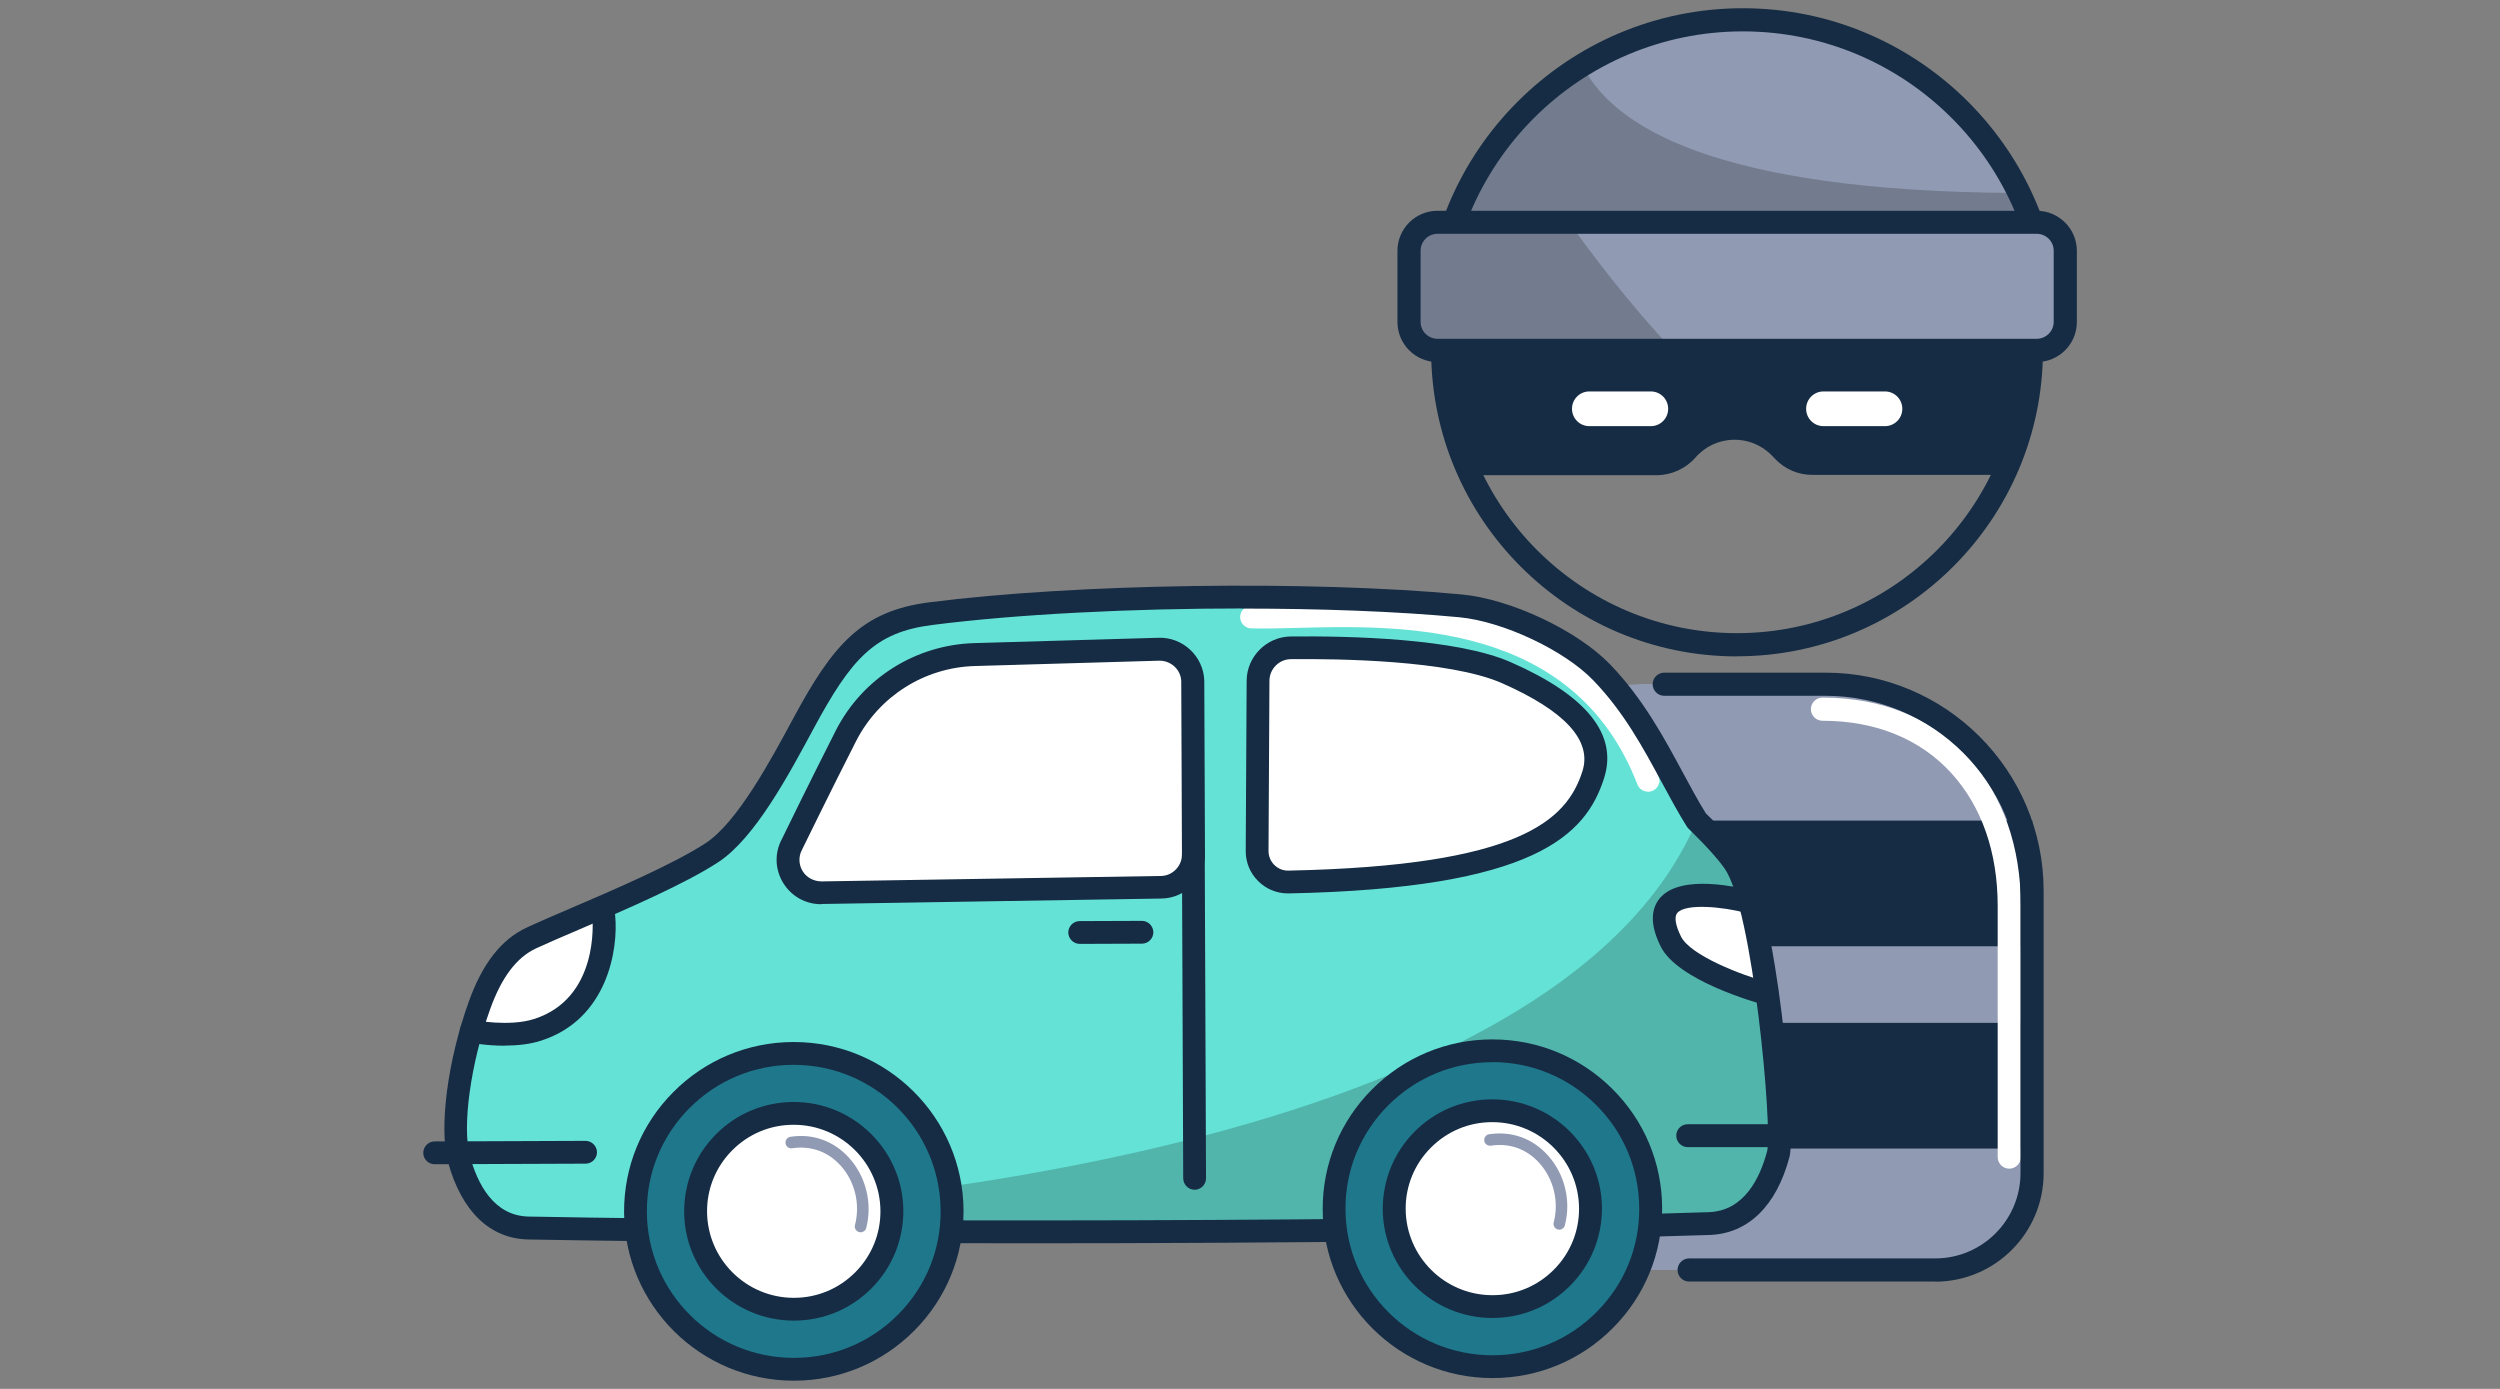 <svg width="216" height="120" viewBox="0 0 216 120" fill="none" xmlns="http://www.w3.org/2000/svg">
<rect x="0" y="0" width="216" height="120" fill="#808080" stroke="none"/>
<g clip-path="url(#clip0_4611_253895)">
<path d="M175.58 76.944V101.354C175.58 105.964 171.82 109.724 167.2 109.724H132.97C128.33 109.724 124.59 105.964 124.59 101.354V76.774C124.59 76.254 124.62 75.734 124.68 75.234C124.83 73.674 125.17 72.174 125.7 70.744C128.22 63.944 134.77 59.094 142.44 59.094H157.73C165.43 59.094 171.99 63.964 174.49 70.804C175.2 72.714 175.57 74.794 175.57 76.944H175.58Z" fill="#909AB2"/>
<path d="M175.59 88.375H124.59V99.235H175.59V88.375Z" fill="#152C44"/>
<path d="M175.59 70.898H124.59V81.758H175.59V70.898Z" fill="#152C44"/>
<path d="M173.6 100.973C173.05 100.973 172.6 100.523 172.6 99.973V78.273C172.6 73.643 171.22 69.683 168.6 66.803C165.9 63.843 162.05 62.273 157.46 62.273C156.91 62.273 156.46 61.823 156.46 61.273C156.46 60.723 156.91 60.273 157.46 60.273C162.63 60.273 166.99 62.063 170.08 65.463C173.04 68.713 174.6 73.143 174.6 78.273V99.973C174.6 100.523 174.15 100.973 173.6 100.973Z" fill="white"/>
<path d="M167.2 110.727H145.94C145.39 110.727 144.94 110.277 144.94 109.727C144.94 109.177 145.39 108.727 145.94 108.727H167.2C171.27 108.727 174.57 105.417 174.57 101.357V76.957C174.57 67.667 167.01 60.117 157.73 60.117H143.79C143.24 60.117 142.79 59.667 142.79 59.117C142.79 58.567 143.24 58.117 143.79 58.117H157.73C168.12 58.117 176.57 66.577 176.57 76.967V101.367C176.57 106.537 172.36 110.737 167.2 110.737V110.727Z" fill="#152C44"/>
<path d="M150.08 56.714C135.5 56.714 123.65 44.854 123.65 30.284C123.65 15.714 135.51 3.844 150.08 3.844C164.65 3.844 176.51 15.704 176.51 30.274C176.51 44.844 164.65 56.704 150.08 56.704V56.714ZM150.08 5.844C136.61 5.844 125.65 16.804 125.65 30.274C125.65 43.744 136.61 54.704 150.08 54.704C163.55 54.704 174.51 43.744 174.51 30.274C174.51 16.804 163.55 5.844 150.08 5.844Z" fill="#152C44"/>
<path d="M153.64 99.718C152.79 102.908 150.98 105.608 147.67 105.718C126.57 106.438 88.06 106.578 59.97 106.298C54.8 106.238 49.97 106.178 45.67 106.098C42.36 106.038 40.51 103.328 39.65 100.138C38.9 97.418 39.64 91.798 41.42 86.848C42.15 84.848 43.42 82.198 45.89 81.038C49.46 79.378 57.64 76.188 61.51 73.658C64.46 71.718 67.33 66.338 69.41 62.488C72.79 56.188 75.05 53.698 80.39 53.018C92.27 51.498 112.3 51.038 126.18 52.338C130.11 52.708 135.63 55.248 138.37 58.088C140.68 60.488 142.27 63.128 143.68 65.688C144.69 67.518 145.59 69.298 146.59 70.908C146.59 70.908 148.73 72.928 149.8 74.438C152.46 78.208 154.19 97.568 153.63 99.718H153.64Z" fill="#65E2D6"/>
<g opacity="0.2">
<path d="M153.64 99.718C152.79 102.908 150.98 105.608 147.67 105.718C126.57 106.438 88.06 106.578 59.97 106.298C59.99 105.328 60.01 104.678 60.01 104.678C60.01 104.678 133.4 102.178 146.6 70.898C146.6 70.898 148.74 72.918 149.81 74.428C152.47 78.198 154.2 97.558 153.64 99.708V99.718Z" fill="black"/>
</g>
<path d="M142.39 68.401C141.99 68.401 141.62 68.162 141.47 67.772C136.02 53.621 120.97 54.011 111.98 54.252C110.5 54.291 109.23 54.322 108.11 54.291C107.57 54.282 107.14 53.831 107.15 53.282C107.16 52.742 107.61 52.331 108.16 52.322C109.22 52.342 110.48 52.322 111.93 52.282C121.44 52.032 137.35 51.621 143.31 67.072C143.51 67.582 143.25 68.151 142.74 68.341C142.62 68.382 142.5 68.412 142.39 68.412V68.401Z" fill="white"/>
<path d="M40.71 89.105C40.71 89.105 44.01 89.775 46.45 88.985C52.92 86.905 52.18 78.305 52.18 78.305L43.96 82.025L40.7 87.105" fill="white"/>
<path d="M152.25 85.115C152.25 85.115 150.73 85.265 148.28 84.505C141.8 82.475 144.68 77.375 144.68 77.375L150.71 77.525L152.18 82.585" fill="white"/>
<path d="M88.45 107.421C72.62 107.421 57.22 107.301 45.66 107.091C42.33 107.031 39.87 104.651 38.71 100.401C37.91 97.471 38.67 91.631 40.51 86.521C41.69 83.241 43.32 81.161 45.49 80.151C46.47 79.691 47.8 79.121 49.29 78.481C53.07 76.861 58.25 74.631 60.99 72.831C63.71 71.041 66.61 65.651 68.53 62.081C71.95 55.721 74.44 52.781 80.29 52.041C92.92 50.421 113.12 50.131 126.3 51.361C130.54 51.761 136.28 54.471 139.11 57.401C141.95 60.351 143.76 63.711 145.36 66.681C146.05 67.951 146.69 69.161 147.39 70.281C147.83 70.701 149.64 72.471 150.63 73.871C153.53 77.971 155.23 97.631 154.61 99.961C153.49 104.191 151.04 106.581 147.72 106.701C133.24 107.191 110.44 107.421 88.47 107.421H88.45ZM107.29 52.571C97.73 52.571 87.85 53.061 80.53 54.001C75.58 54.631 73.55 56.901 70.29 62.961C68.12 66.991 65.21 72.431 62.06 74.491C59.17 76.381 54.12 78.561 50.06 80.301C48.59 80.931 47.28 81.491 46.31 81.941C44.64 82.721 43.34 84.431 42.35 87.191C40.66 91.881 39.91 97.341 40.6 99.881C41.24 102.241 42.64 105.061 45.69 105.111C73.29 105.631 122.75 105.571 147.63 104.731C150.68 104.631 152.06 101.811 152.68 99.461C153.16 97.641 151.47 78.511 148.99 75.011C147.99 73.601 145.93 71.641 145.91 71.621C145.85 71.561 145.8 71.501 145.75 71.431C145 70.231 144.32 68.961 143.59 67.621C141.98 64.631 140.31 61.531 137.66 58.781C135.16 56.181 129.86 53.691 126.09 53.331C120.67 52.821 114.06 52.581 107.27 52.581L107.29 52.571Z" fill="#152C44"/>
<path d="M68.641 118.294C76.196 118.265 82.298 112.13 82.269 104.592C82.24 97.053 76.091 90.965 68.536 90.994C60.981 91.023 54.88 97.158 54.909 104.697C54.938 112.235 61.086 118.323 68.641 118.294Z" fill="#1F778B"/>
<path d="M68.58 119.291C60.52 119.291 53.95 112.761 53.92 104.711C53.91 100.801 55.42 97.121 58.18 94.351C60.94 91.581 64.62 90.041 68.53 90.031H68.59C76.65 90.031 83.22 96.561 83.25 104.611C83.26 108.521 81.75 112.201 78.99 114.971C76.23 117.741 72.55 119.281 68.64 119.291H68.58ZM68.58 92.001H68.53C65.14 92.011 61.96 93.341 59.57 95.741C57.18 98.141 55.87 101.321 55.89 104.711C55.92 111.681 61.6 117.321 68.58 117.321H68.63C72.02 117.311 75.2 115.981 77.59 113.581C79.98 111.181 81.29 108.001 81.27 104.611C81.24 97.641 75.56 92.001 68.58 92.001Z" fill="#152C44"/>
<path d="M68.621 113.106C73.304 113.088 77.087 109.286 77.069 104.614C77.051 99.941 73.239 96.168 68.556 96.186C63.873 96.204 60.091 100.006 60.109 104.679C60.127 109.351 63.938 113.124 68.621 113.106Z" fill="white"/>
<path d="M68.58 114.101C63.38 114.101 59.13 109.891 59.11 104.691C59.11 102.171 60.08 99.791 61.86 98.001C63.64 96.211 66.01 95.221 68.54 95.211H68.58C73.78 95.211 78.03 99.421 78.05 104.621C78.05 107.141 77.08 109.521 75.3 111.311C73.52 113.101 71.15 114.091 68.62 114.101H68.58ZM68.58 97.181H68.55C66.55 97.181 64.67 97.971 63.26 99.391C61.85 100.811 61.08 102.691 61.09 104.681C61.11 108.791 64.46 112.131 68.58 112.131H68.61C70.61 112.131 72.49 111.341 73.9 109.921C75.31 108.501 76.08 106.621 76.07 104.631C76.05 100.521 72.7 97.181 68.58 97.181Z" fill="#152C44"/>
<path d="M74.36 106.469C74.36 106.469 74.28 106.469 74.23 106.449C73.96 106.379 73.8 106.109 73.87 105.839C74.34 104.049 73.87 102.079 72.63 100.709C71.54 99.499 70.06 98.969 68.44 99.209C68.17 99.259 67.91 99.059 67.87 98.789C67.83 98.519 68.02 98.259 68.29 98.219C70.24 97.919 72.05 98.579 73.37 100.049C74.83 101.669 75.39 103.989 74.84 106.099C74.78 106.329 74.58 106.469 74.36 106.469Z" fill="#909AB2"/>
<path d="M129.01 118.075C136.565 118.046 142.666 111.912 142.637 104.373C142.608 96.834 136.46 90.747 128.905 90.776C121.35 90.805 115.249 96.939 115.278 104.478C115.306 112.017 121.455 118.104 129.01 118.075Z" fill="#1F778B"/>
<path d="M128.94 119.065C120.88 119.065 114.31 112.535 114.28 104.485C114.27 100.575 115.78 96.895 118.54 94.125C121.3 91.355 124.98 89.815 128.89 89.805H128.95C132.84 89.805 136.51 91.315 139.28 94.055C142.06 96.805 143.6 100.475 143.61 104.385C143.62 108.295 142.11 111.975 139.35 114.745C136.59 117.515 132.91 119.055 129 119.065H128.94ZM128.94 91.775H128.89C125.5 91.785 122.32 93.115 119.93 95.515C117.54 97.915 116.23 101.095 116.25 104.485C116.28 111.455 121.96 117.095 128.94 117.095H128.99C132.38 117.085 135.56 115.755 137.95 113.355C140.34 110.955 141.65 107.775 141.63 104.385C141.61 100.995 140.29 97.825 137.88 95.445C135.49 93.075 132.31 91.765 128.94 91.765V91.775Z" fill="#152C44"/>
<path d="M128.99 112.887C133.673 112.869 137.455 109.067 137.437 104.395C137.419 99.722 133.608 95.95 128.925 95.967C124.241 95.985 120.459 99.788 120.477 104.46C120.495 109.132 124.306 112.905 128.99 112.887Z" fill="white"/>
<path d="M128.94 113.874C123.74 113.874 119.49 109.664 119.47 104.464C119.47 101.944 120.44 99.564 122.22 97.774C124 95.984 126.37 94.994 128.9 94.984H128.94C134.14 94.984 138.39 99.194 138.41 104.394C138.41 106.914 137.44 109.294 135.66 111.084C133.88 112.874 131.51 113.864 128.98 113.874H128.94ZM128.94 96.954H128.91C126.91 96.954 125.03 97.744 123.62 99.164C122.21 100.584 121.44 102.464 121.45 104.454C121.47 108.564 124.82 111.904 128.94 111.904H128.97C130.97 111.904 132.85 111.114 134.26 109.694C135.67 108.274 136.44 106.394 136.43 104.404C136.41 100.294 133.06 96.954 128.94 96.954Z" fill="#152C44"/>
<path d="M134.73 106.247C134.73 106.247 134.65 106.247 134.6 106.227C134.33 106.157 134.17 105.887 134.24 105.617C134.71 103.827 134.24 101.867 133 100.487C131.91 99.277 130.43 98.737 128.81 98.987C128.54 99.027 128.28 98.837 128.24 98.567C128.2 98.297 128.39 98.037 128.66 97.997C130.62 97.707 132.42 98.357 133.74 99.827C135.2 101.447 135.76 103.767 135.2 105.877C135.14 106.097 134.94 106.247 134.72 106.247H134.73Z" fill="#909AB2"/>
<path d="M68.43 72.928C68.43 72.928 70.8 68.038 73.08 63.568C75.22 59.378 79.48 56.688 84.2 56.548L100.1 56.088C101.68 56.028 103 57.268 103.06 58.838L103.11 73.708C103.17 75.298 101.9 76.628 100.3 76.658L70.99 77.128C68.8 77.168 67.39 74.838 68.43 72.918V72.928Z" fill="white"/>
<path d="M70.95 78.124C69.59 78.124 68.37 77.434 67.66 76.274C66.95 75.104 66.91 73.684 67.56 72.484C67.72 72.144 70.03 67.414 72.21 63.124C74.51 58.604 79.1 55.714 84.18 55.564L100.08 55.104C102.18 55.024 103.98 56.694 104.05 58.804L104.11 73.704C104.15 74.714 103.77 75.694 103.06 76.444C102.34 77.194 101.38 77.624 100.33 77.634L71.02 78.104C71.02 78.104 70.98 78.104 70.96 78.104L70.95 78.124ZM100.21 57.084C100.21 57.084 100.17 57.084 100.14 57.084L84.24 57.544C79.88 57.664 75.95 60.154 73.97 64.024C71.72 68.434 69.35 73.314 69.32 73.364C69.32 73.374 69.31 73.394 69.3 73.404C68.98 73.994 69 74.684 69.34 75.254C69.69 75.834 70.32 76.144 70.97 76.154L100.28 75.684C100.79 75.684 101.26 75.474 101.61 75.104C101.96 74.734 102.14 74.264 102.12 73.754L102.06 58.854C102.03 57.874 101.19 57.084 100.19 57.084H100.21Z" fill="#152C44"/>
<path d="M108.61 73.528L108.69 58.818C108.69 57.258 109.95 55.988 111.52 55.968C116.2 55.918 125.54 56.088 130.15 58.118C133.33 59.518 139.09 62.458 137.65 66.938C136.14 71.648 131.61 75.788 111.33 76.208C109.83 76.238 108.6 75.028 108.61 73.538V73.528Z" fill="white"/>
<path d="M111.28 77.191C110.32 77.191 109.41 76.821 108.72 76.141C108.01 75.441 107.63 74.521 107.63 73.531L107.71 58.821C107.72 56.731 109.43 55.021 111.51 54.991C116.6 54.941 125.82 55.141 130.55 57.221C137.1 60.101 139.8 63.471 138.59 67.241C137.02 72.151 132.63 76.761 111.35 77.191C111.32 77.191 111.3 77.191 111.27 77.191H111.28ZM109.6 73.531C109.6 73.981 109.78 74.411 110.1 74.731C110.43 75.051 110.84 75.231 111.32 75.221C131.36 74.811 135.37 70.851 136.72 66.641C137.57 63.991 135.23 61.431 129.76 59.021C125.2 57.021 115.5 56.911 111.53 56.951C110.51 56.961 109.68 57.801 109.68 58.821L109.6 73.531Z" fill="#152C44"/>
<path d="M43.59 90.35C41.95 90.35 40.6 90.08 40.51 90.06C39.98 89.95 39.63 89.43 39.74 88.9C39.85 88.37 40.37 88.02 40.9 88.13C40.93 88.13 43.98 88.74 46.15 88.04C51.77 86.24 51.21 79.57 51.18 79.28C51.13 78.74 51.53 78.26 52.07 78.2C52.61 78.15 53.09 78.54 53.15 79.08C53.44 82.02 52.48 88.07 46.76 89.91C45.74 90.24 44.61 90.34 43.6 90.34L43.59 90.35Z" fill="#152C44"/>
<path d="M152.69 86.858C152.6 86.858 152.52 86.848 152.43 86.818C151.67 86.608 144.95 84.708 143.49 81.788C142.61 80.028 142.58 78.628 143.39 77.628C145.19 75.428 150.4 76.698 151.43 76.978C151.96 77.118 152.27 77.658 152.12 78.188C151.98 78.718 151.44 79.028 150.91 78.888C148.85 78.338 145.61 78.028 144.91 78.888C144.64 79.218 144.76 79.958 145.24 80.918C146.05 82.538 150.39 84.238 152.93 84.928C153.46 85.068 153.77 85.608 153.62 86.138C153.5 86.578 153.1 86.868 152.67 86.868L152.69 86.858Z" fill="#152C44"/>
<path d="M37.56 100.59C37.01 100.59 36.57 100.15 36.57 99.61C36.57 99.07 37.01 98.62 37.55 98.62L50.59 98.57C51.13 98.57 51.57 99.01 51.58 99.55C51.58 100.09 51.14 100.54 50.6 100.54L37.56 100.59Z" fill="#152C44"/>
<path d="M155.04 99.113H145.82C145.28 99.113 144.83 98.673 144.83 98.123C144.83 97.573 145.27 97.133 145.82 97.133H155.04C155.58 97.133 156.03 97.573 156.03 98.123C156.03 98.673 155.59 99.113 155.04 99.113Z" fill="#152C44"/>
<path d="M93.29 81.552C92.75 81.552 92.31 81.112 92.3 80.573C92.3 80.032 92.74 79.582 93.28 79.582L98.66 79.562C99.2 79.562 99.64 80.002 99.65 80.543C99.65 81.082 99.21 81.532 98.67 81.532L93.29 81.552Z" fill="#152C44"/>
<path d="M103.22 102.794C102.68 102.794 102.24 102.354 102.23 101.814L102.12 73.724C102.12 73.184 102.56 72.734 103.1 72.734C103.64 72.734 104.08 73.174 104.09 73.714L104.2 101.804C104.2 102.344 103.76 102.794 103.22 102.794Z" fill="#152C44"/>
<path d="M173.14 41.028H156.62C155.39 41.047 154.22 40.538 153.38 39.657L153.11 39.377C151.29 37.477 148.23 37.538 146.49 39.528C145.64 40.498 144.41 41.057 143.12 41.057H126.92C126.92 41.057 121.74 34.087 125.28 25.188H174.64C174.64 25.188 177.11 32.447 173.14 41.028Z" fill="#152C44"/>
<path d="M176.62 28.241H123.55C123.55 18.511 128.78 10.011 136.59 5.391C140.54 3.051 145.15 1.711 150.09 1.711C160.6 1.711 169.67 7.821 173.98 16.671C175.68 20.171 176.62 24.101 176.62 28.241Z" fill="#909AB2"/>
<g opacity="0.2">
<path d="M176.62 28.241H123.55C123.55 18.511 128.78 10.011 136.59 5.391C139.15 10.921 148.16 16.501 173.98 16.671C175.68 20.171 176.62 24.101 176.62 28.241Z" fill="black"/>
</g>
<path d="M177.11 29.241C176.56 29.241 176.11 28.791 176.11 28.241C176.11 14.161 164.66 2.711 150.58 2.711C136.5 2.711 125.05 14.161 125.05 28.241C125.05 28.791 124.6 29.241 124.05 29.241C123.5 29.241 123.05 28.791 123.05 28.241C123.05 13.061 135.4 0.711 150.58 0.711C165.76 0.711 178.11 13.061 178.11 28.241C178.11 28.791 177.66 29.241 177.11 29.241Z" fill="#152C44"/>
<path d="M175.96 19.203H124.2C122.836 19.203 121.73 20.309 121.73 21.673V27.803C121.73 29.167 122.836 30.273 124.2 30.273H175.96C177.324 30.273 178.43 29.167 178.43 27.803V21.673C178.43 20.309 177.324 19.203 175.96 19.203Z" fill="#909AB2"/>
<g opacity="0.2">
<path d="M144.55 30.267H124.2C122.84 30.267 121.73 29.168 121.73 27.797V21.657C121.73 20.297 122.83 19.188 124.2 19.188H135.55C137.44 21.828 140.77 26.277 144.55 30.258V30.267Z" fill="black"/>
</g>
<path d="M175.97 31.281H124.2C122.29 31.281 120.74 29.731 120.74 27.821V21.671C120.74 19.761 122.29 18.211 124.2 18.211H175.97C177.88 18.211 179.44 19.761 179.44 21.671V27.821C179.44 29.731 177.89 31.281 175.97 31.281ZM124.2 20.201C123.39 20.201 122.74 20.861 122.74 21.661V27.811C122.74 28.621 123.4 29.271 124.2 29.271H175.97C176.78 29.271 177.44 28.611 177.44 27.811V21.661C177.44 20.851 176.78 20.201 175.97 20.201H124.2Z" fill="#152C44"/>
<path d="M142.63 36.82H137.32C136.49 36.82 135.82 36.15 135.82 35.32C135.82 34.49 136.49 33.82 137.32 33.82H142.63C143.46 33.82 144.13 34.49 144.13 35.32C144.13 36.15 143.46 36.82 142.63 36.82Z" fill="white"/>
<path d="M162.86 36.82H157.55C156.72 36.82 156.05 36.15 156.05 35.32C156.05 34.49 156.72 33.82 157.55 33.82H162.86C163.69 33.82 164.36 34.49 164.36 35.32C164.36 36.15 163.69 36.82 162.86 36.82Z" fill="white"/>
</g>
<defs>
<clipPath id="clip0_4611_253895">
<rect width="142.86" height="118.58" fill="white" transform="translate(36.57 0.711)"/>
</clipPath>
</defs>
</svg>
